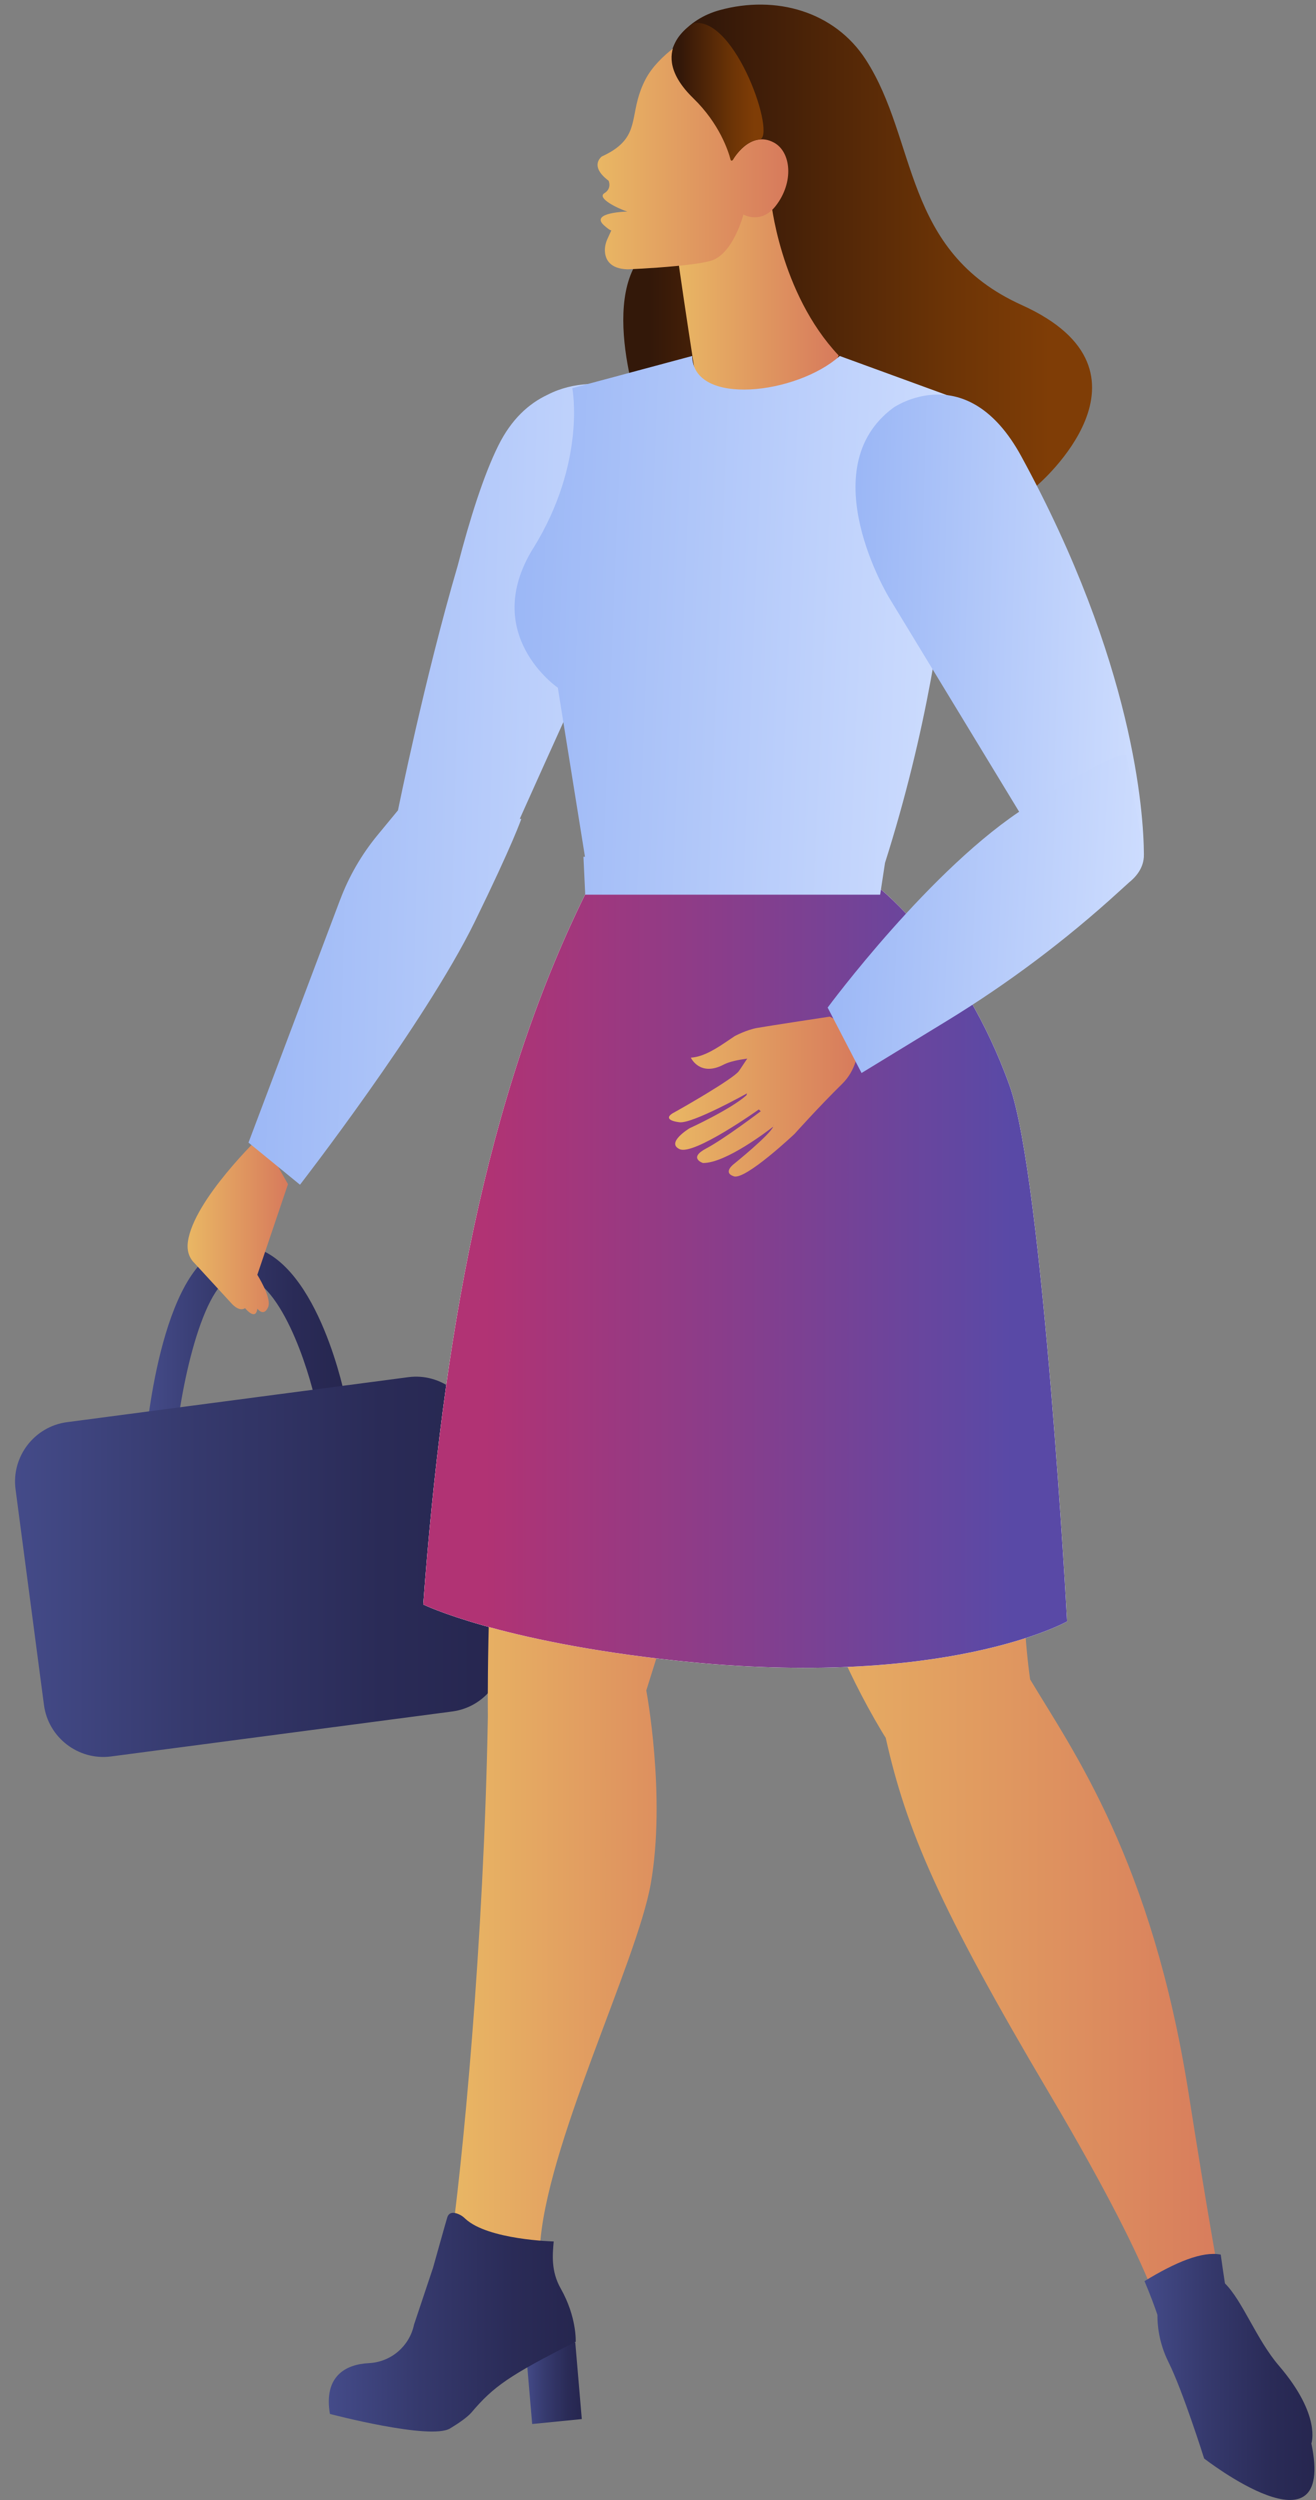 <svg width="69" height="131" viewBox="0 0 69 131" fill="none" xmlns="http://www.w3.org/2000/svg">
<rect x="0" y="0" width="69" height="131" fill="#808080" stroke="none"/>
<path d="M9.161 75.971C9.49 72.264 10.774 66.808 12.494 66.808H12.515C14.68 66.864 16.202 71.806 16.562 73.53L18.094 73.208C17.926 72.404 16.338 65.339 12.554 65.241H12.491C8.724 65.241 7.755 74.055 7.598 75.831L9.158 75.968L9.161 75.971Z" fill="url(#paint0_linear_124_3775)"/>
<path d="M23.717 89.674L5.82 92.031C4.113 92.255 2.532 91.045 2.305 89.335L0.815 78.031C0.591 76.324 1.801 74.743 3.511 74.516L21.409 72.158C23.115 71.934 24.696 73.145 24.924 74.855L26.414 86.159C26.637 87.866 25.427 89.447 23.717 89.674Z" fill="url(#paint1_linear_124_3775)"/>
<path d="M34.117 98.719C34.932 94.116 33.886 88.573 33.886 88.573L40.493 67.538C40.493 67.538 35.279 50.201 30.27 57.885C25.262 65.566 25.58 89.923 25.58 89.923C25.373 101.738 24.254 113.458 23.555 118.246L28.304 117.833C28.556 112.563 33.386 102.846 34.117 98.716V98.719Z" fill="url(#paint2_linear_124_3775)"/>
<path d="M39.591 60.476L45.733 54.072C47.02 53.845 48.44 54.349 49.014 55.52C51.168 59.913 52.592 61.326 53.7 84.547C53.77 85.998 53.889 87.135 54.012 87.995C56.254 91.738 60.395 97.477 62.319 109.673C64.225 121.761 64.83 123.947 65.022 124.125C64.714 124.923 63.553 127.014 61.028 122.142C61.028 122.142 61.241 120.208 55.009 109.673C49.231 99.912 47.517 95.872 46.44 91.056C46.366 90.933 46.293 90.825 46.219 90.699C38.318 77.478 39.588 60.476 39.588 60.476H39.591Z" fill="url(#paint3_linear_124_3775)"/>
<path d="M65.024 124.126C65.084 123.971 65.116 123.863 65.116 123.863C65.116 123.863 65.116 124.21 65.024 124.126Z" fill="url(#paint4_linear_124_3775)"/>
<path d="M46.1 46.532C46.1 46.532 50.444 49.928 52.934 56.892C54.687 61.789 55.949 84.957 55.949 84.957C55.949 84.957 49.597 88.531 35.46 87.01C26.129 86.006 22.19 84.068 22.19 84.068C23.212 70.361 25.408 57.567 30.686 46.854L46.1 46.532Z" fill="white"/>
<path d="M27.902 127.008L30.505 126.749L30.162 122.73L27.56 122.992L27.902 127.008Z" fill="url(#paint5_linear_124_3775)"/>
<path d="M22.705 118.821C22.705 118.821 23.405 116.32 23.453 116.176C23.565 115.841 23.894 115.935 24.111 116.044C24.22 116.096 24.314 116.173 24.401 116.257C25.594 117.362 29.032 117.443 29.032 117.443C28.973 118.111 28.878 118.992 29.403 119.915C30.249 121.409 30.186 122.699 30.186 122.699C26.678 124.473 25.877 125.043 24.72 126.403C24.51 126.648 24.073 126.953 23.6 127.239C22.565 127.869 17.298 126.48 17.298 126.48C16.965 124.522 18.102 123.878 19.34 123.819C20.498 123.763 21.47 122.934 21.708 121.801L22.705 118.821Z" fill="url(#paint6_linear_124_3775)"/>
<path d="M68.755 128.035C68.755 128.035 69.301 126.573 67.059 123.957C65.873 122.576 65.16 120.568 64.226 119.641C64.152 119.162 64.079 118.662 64.005 118.13C63.04 117.945 61.645 118.522 60.008 119.522C60.319 120.257 60.536 120.844 60.686 121.292C60.679 121.771 60.746 122.722 61.267 123.768C62.015 125.265 63.135 128.815 63.135 128.815C63.135 128.815 70.046 134.191 68.759 128.035H68.755Z" fill="url(#paint7_linear_124_3775)"/>
<path opacity="0.85" d="M46.1 46.532C46.1 46.532 50.444 49.928 52.934 56.892C54.687 61.789 55.949 84.957 55.949 84.957C55.949 84.957 49.597 88.531 35.46 87.01C26.129 86.006 22.19 84.068 22.19 84.068C23.212 70.361 25.408 57.567 30.686 46.854L46.1 46.532Z" fill="white"/>
<path opacity="0.8" d="M46.1 46.532C46.1 46.532 50.444 49.928 52.934 56.892C54.687 61.789 55.949 84.957 55.949 84.957C55.949 84.957 49.597 88.531 35.46 87.01C26.129 86.006 22.19 84.068 22.19 84.068C23.212 70.361 25.408 57.567 30.686 46.854L46.1 46.532Z" fill="url(#paint8_linear_124_3775)"/>
<path d="M35.149 4.106C34.764 2.403 36.048 0.993 37.73 0.532C40.675 -0.276 43.756 0.595 45.393 3.123C48.132 7.355 47.303 13.154 53.574 15.984C61.36 19.499 54.389 25.424 54.389 25.424C53.682 26.326 52.71 26.963 53.032 28.117C53.319 29.149 54.364 30.996 53.329 31.265C49.485 32.269 44.127 27.988 43.77 23.749C43.77 23.749 36.537 16.928 35.939 11.42L35.145 4.106H35.149Z" fill="url(#paint9_linear_124_3775)"/>
<path d="M36.712 9.692C37.258 8.738 42.008 8.07 40.633 9.129C38.856 10.5 39.437 14.655 39.51 16.576C39.636 19.787 43.753 19.552 46.026 23.753C49.031 29.303 41.896 28.433 41.896 28.433C40.846 28.509 39.71 28.345 39.392 29.024C39.105 29.629 39.038 30.958 38.035 30.598C34.32 29.251 32.029 24.788 33.893 22.686C33.893 22.686 31.337 16.184 33.645 13.396L36.709 9.692H36.712Z" fill="url(#paint10_linear_124_3775)"/>
<path d="M35.466 12.794C35.392 12.847 36.784 21.765 36.784 21.765C40.054 21.297 43.09 20.674 43.972 18.625C40.88 15.347 40.39 10.391 40.415 10.367C39.754 8.485 38.425 11.864 36.903 13.147L35.466 12.791V12.794Z" fill="url(#paint11_linear_124_3775)"/>
<path fill-rule="evenodd" clip-rule="evenodd" d="M9.853 65.056C10.158 62.86 13.662 59.516 13.662 59.516L15.1 62.045L13.492 66.794C13.757 67.233 14.229 68.104 14.058 68.491C13.823 69.022 13.495 68.568 13.495 68.568C13.407 69.236 12.851 68.543 12.851 68.543C12.519 68.76 12.123 68.277 12.123 68.277L10.227 66.215C9.94 65.944 9.781 65.57 9.853 65.056Z" fill="url(#paint12_linear_124_3775)"/>
<path d="M17.835 47.141C18.3 45.906 18.968 44.755 19.811 43.737L20.867 42.457C20.867 42.457 22.256 35.571 23.998 29.639C24.634 27.187 25.355 24.907 26.124 23.354C26.817 21.954 27.733 21.143 28.706 20.685C31.486 19.251 34.837 20.961 34.837 20.961C37.331 21.836 36.281 23.696 35.312 25.518C33.571 28.81 27.74 41.817 27.254 42.901L27.331 42.912C27.331 42.912 26.908 44.178 24.883 48.316C22.273 53.639 15.729 62.075 15.729 62.075L13.029 59.868L17.835 47.137V47.141Z" fill="url(#paint13_linear_124_3775)"/>
<path d="M31.567 8.193C31.976 8.004 32.277 7.811 32.501 7.609C33.49 6.724 33.046 5.678 33.851 4.146C34.536 2.845 36.166 1.914 36.659 1.659C36.705 1.638 36.754 1.617 36.803 1.596C38.051 4.569 38.418 8.385 38.418 8.385C38.418 8.385 39.314 6.787 40.576 7.469C41.486 7.958 41.64 9.553 40.667 10.795C39.901 11.771 38.978 11.242 38.978 11.242C38.978 11.242 38.439 13.341 37.25 13.67C36.834 13.785 36.159 13.873 35.456 13.939C34.148 14.065 32.91 14.111 32.91 14.111C31.997 14.086 31.759 13.614 31.721 13.222C31.696 12.984 31.748 12.743 31.846 12.526L32.053 12.071C32.053 12.071 31.993 12.096 31.672 11.809C30.902 11.124 32.892 11.085 32.892 11.085C32.35 10.91 31.28 10.375 31.689 10.123C32.098 9.871 31.909 9.469 31.909 9.469C30.853 8.675 31.567 8.189 31.567 8.189V8.193Z" fill="url(#paint14_linear_124_3775)"/>
<path d="M36.37 1.217C36.37 1.217 33.774 2.644 36.352 5.149C37.727 6.485 38.188 7.915 38.307 8.373C38.321 8.426 38.388 8.433 38.416 8.387C38.594 8.086 39.091 7.38 39.815 7.31C40.738 7.223 38.587 0.846 36.366 1.217H36.37Z" fill="url(#paint15_linear_124_3775)"/>
<path d="M27.961 28.725C30.755 24.209 30.007 20.338 30.007 20.338L36.292 18.652C36.341 21.314 41.786 20.663 44.029 18.652L50.009 20.834C50.009 20.834 50.751 31.53 46.403 45.209L46.148 46.877H30.685L30.591 44.891H30.671L29.248 36.035C29.248 36.035 25.163 33.24 27.957 28.725H27.961Z" fill="url(#paint16_linear_124_3775)"/>
<path fill-rule="evenodd" clip-rule="evenodd" d="M39.713 53.857C40.286 53.755 43.511 53.266 43.511 53.266V53.269C43.511 53.269 43.744 53.374 43.992 53.562C44.019 53.551 44.029 53.54 44.041 53.539C44.058 53.538 44.077 53.558 44.155 53.636C44.155 53.636 45.047 54.444 45.029 54.717V54.724C45.001 55.144 44.882 56.078 44.158 56.788C42.916 58.008 41.661 59.411 41.661 59.411C41.661 59.411 39.09 61.838 38.478 61.635C37.866 61.433 38.489 60.981 38.489 60.981C38.489 60.981 40.365 59.468 40.541 59.031C40.334 59.193 38.056 60.956 36.855 60.936C36.855 60.936 36.068 60.681 37.023 60.177C37.974 59.677 39.888 58.225 39.888 58.225L39.786 58.131C39.786 58.131 36.38 60.555 35.635 60.212C34.893 59.873 36.159 59.114 36.159 59.114C36.159 59.114 38.314 58.127 39.139 57.386L39.167 57.288C39.167 57.288 36.299 58.89 35.624 58.802C34.949 58.715 34.956 58.498 35.32 58.302C35.684 58.106 38.419 56.546 38.733 56.13C38.775 56.075 38.852 55.958 38.949 55.812C39.018 55.708 39.097 55.589 39.18 55.466C38.73 55.527 38.24 55.625 37.95 55.777C36.691 56.441 36.222 55.417 36.222 55.417C36.924 55.37 37.593 54.917 38.26 54.465C38.348 54.405 38.436 54.346 38.524 54.287C38.524 54.287 39.143 53.955 39.713 53.857ZM40.552 58.995C40.554 58.982 40.554 58.97 40.552 58.96C40.534 58.878 40.545 58.953 40.552 58.995Z" fill="url(#paint17_linear_124_3775)"/>
<path d="M46.85 21.356C46.85 21.356 50.698 18.684 53.548 23.909C59.445 34.713 59.963 42.555 59.977 44.769C59.977 45.108 59.687 45.374 59.347 45.335L54.835 44.835L46.616 31.314C46.616 31.314 42.503 24.549 46.85 21.356Z" fill="url(#paint18_linear_124_3775)"/>
<path d="M43.392 52.797C43.392 52.797 48.862 45.389 53.888 42.238C58.91 39.09 59.054 39.576 59.054 39.576L59.953 44.563C60.065 45.228 59.736 45.802 59.211 46.225L58.651 46.732C55.871 49.268 52.853 51.531 49.642 53.493L45.172 56.221L43.395 52.793L43.392 52.797Z" fill="url(#paint19_linear_124_3775)"/>
<defs>
<linearGradient id="paint0_linear_124_3775" x1="18.094" y1="70.606" x2="7.598" y2="70.606" gradientUnits="userSpaceOnUse">
<stop stop-color="#26264F"/>
<stop offset="0.25" stop-color="#2A2B57"/>
<stop offset="0.65" stop-color="#363A6E"/>
<stop offset="1" stop-color="#444B89"/>
</linearGradient>
<linearGradient id="paint1_linear_124_3775" x1="26.438" y1="82.095" x2="0.79" y2="82.095" gradientUnits="userSpaceOnUse">
<stop stop-color="#26264F"/>
<stop offset="0.25" stop-color="#2A2B57"/>
<stop offset="0.65" stop-color="#363A6E"/>
<stop offset="1" stop-color="#444B89"/>
</linearGradient>
<linearGradient id="paint2_linear_124_3775" x1="23.555" y1="87.001" x2="40.508" y2="87.001" gradientUnits="userSpaceOnUse">
<stop stop-color="#E9B764"/>
<stop offset="1" stop-color="#D77A5C"/>
</linearGradient>
<linearGradient id="paint3_linear_124_3775" x1="39.514" y1="89.546" x2="65.044" y2="89.546" gradientUnits="userSpaceOnUse">
<stop stop-color="#E9B764"/>
<stop offset="1" stop-color="#D77A5C"/>
</linearGradient>
<linearGradient id="paint4_linear_124_3775" x1="65.112" y1="124" x2="65.024" y2="124" gradientUnits="userSpaceOnUse">
<stop stop-color="#A8316D"/>
<stop offset="1" stop-color="#792D3D"/>
</linearGradient>
<linearGradient id="paint5_linear_124_3775" x1="30.505" y1="124.87" x2="27.556" y2="124.87" gradientUnits="userSpaceOnUse">
<stop stop-color="#26264F"/>
<stop offset="0.25" stop-color="#2A2B57"/>
<stop offset="0.65" stop-color="#363A6E"/>
<stop offset="1" stop-color="#444B89"/>
</linearGradient>
<linearGradient id="paint6_linear_124_3775" x1="30.183" y1="121.671" x2="17.235" y2="121.671" gradientUnits="userSpaceOnUse">
<stop stop-color="#26264F"/>
<stop offset="0.25" stop-color="#2A2B57"/>
<stop offset="0.65" stop-color="#363A6E"/>
<stop offset="1" stop-color="#444B89"/>
</linearGradient>
<linearGradient id="paint7_linear_124_3775" x1="68.913" y1="124.541" x2="60.004" y2="124.541" gradientUnits="userSpaceOnUse">
<stop stop-color="#26264F"/>
<stop offset="0.25" stop-color="#2A2B57"/>
<stop offset="0.65" stop-color="#363A6E"/>
<stop offset="1" stop-color="#444B89"/>
</linearGradient>
<linearGradient id="paint8_linear_124_3775" x1="22.193" y1="66.96" x2="55.962" y2="66.96" gradientUnits="userSpaceOnUse">
<stop stop-color="#9D0051"/>
<stop offset="0.1" stop-color="#9D0051"/>
<stop offset="0.91" stop-color="#301C90"/>
<stop offset="1" stop-color="#301C90"/>
</linearGradient>
<linearGradient id="paint9_linear_124_3775" x1="35.068" y1="15.825" x2="57.246" y2="15.825" gradientUnits="userSpaceOnUse">
<stop stop-color="#331809"/>
<stop offset="0.1" stop-color="#331809"/>
<stop offset="0.19" stop-color="#3D1C08"/>
<stop offset="0.66" stop-color="#6C3406"/>
<stop offset="0.9" stop-color="#7F3D06"/>
<stop offset="1" stop-color="#7F3D06"/>
</linearGradient>
<linearGradient id="paint10_linear_124_3775" x1="32.672" y1="19.623" x2="46.757" y2="19.623" gradientUnits="userSpaceOnUse">
<stop stop-color="#331809"/>
<stop offset="0.1" stop-color="#331809"/>
<stop offset="0.19" stop-color="#3D1C08"/>
<stop offset="0.66" stop-color="#6C3406"/>
<stop offset="0.9" stop-color="#7F3D06"/>
<stop offset="1" stop-color="#7F3D06"/>
</linearGradient>
<linearGradient id="paint11_linear_124_3775" x1="35.463" y1="15.771" x2="43.979" y2="15.771" gradientUnits="userSpaceOnUse">
<stop stop-color="#E9B764"/>
<stop offset="1" stop-color="#D77A5C"/>
</linearGradient>
<linearGradient id="paint12_linear_124_3775" x1="9.836" y1="64.175" x2="15.104" y2="64.175" gradientUnits="userSpaceOnUse">
<stop stop-color="#E9B764"/>
<stop offset="1" stop-color="#D77A5C"/>
</linearGradient>
<linearGradient id="paint13_linear_124_3775" x1="36.752" y1="39.697" x2="-5.783" y2="38.517" gradientUnits="userSpaceOnUse">
<stop stop-color="#CEDDFE"/>
<stop offset="1" stop-color="#7399EF"/>
</linearGradient>
<linearGradient id="paint14_linear_124_3775" x1="31.331" y1="7.837" x2="41.339" y2="7.837" gradientUnits="userSpaceOnUse">
<stop stop-color="#E9B764"/>
<stop offset="1" stop-color="#D77A5C"/>
</linearGradient>
<linearGradient id="paint15_linear_124_3775" x1="35.208" y1="4.809" x2="40.032" y2="4.809" gradientUnits="userSpaceOnUse">
<stop stop-color="#331809"/>
<stop offset="0.1" stop-color="#331809"/>
<stop offset="0.19" stop-color="#3D1C08"/>
<stop offset="0.66" stop-color="#6C3406"/>
<stop offset="0.9" stop-color="#7F3D06"/>
<stop offset="1" stop-color="#7F3D06"/>
</linearGradient>
<linearGradient id="paint16_linear_124_3775" x1="50.423" y1="31.825" x2="8.426" y2="30.114" gradientUnits="userSpaceOnUse">
<stop stop-color="#CEDDFE"/>
<stop offset="1" stop-color="#7399EF"/>
</linearGradient>
<linearGradient id="paint17_linear_124_3775" x1="35.075" y1="57.446" x2="45.038" y2="57.446" gradientUnits="userSpaceOnUse">
<stop stop-color="#E9B764"/>
<stop offset="1" stop-color="#D77A5C"/>
</linearGradient>
<linearGradient id="paint18_linear_124_3775" x1="60.217" y1="32.185" x2="32.678" y2="31.344" gradientUnits="userSpaceOnUse">
<stop stop-color="#CEDDFE"/>
<stop offset="1" stop-color="#7399EF"/>
</linearGradient>
<linearGradient id="paint19_linear_124_3775" x1="60.237" y1="47.33" x2="30.084" y2="45.835" gradientUnits="userSpaceOnUse">
<stop stop-color="#CEDDFE"/>
<stop offset="1" stop-color="#7399EF"/>
</linearGradient>
</defs>
</svg>
